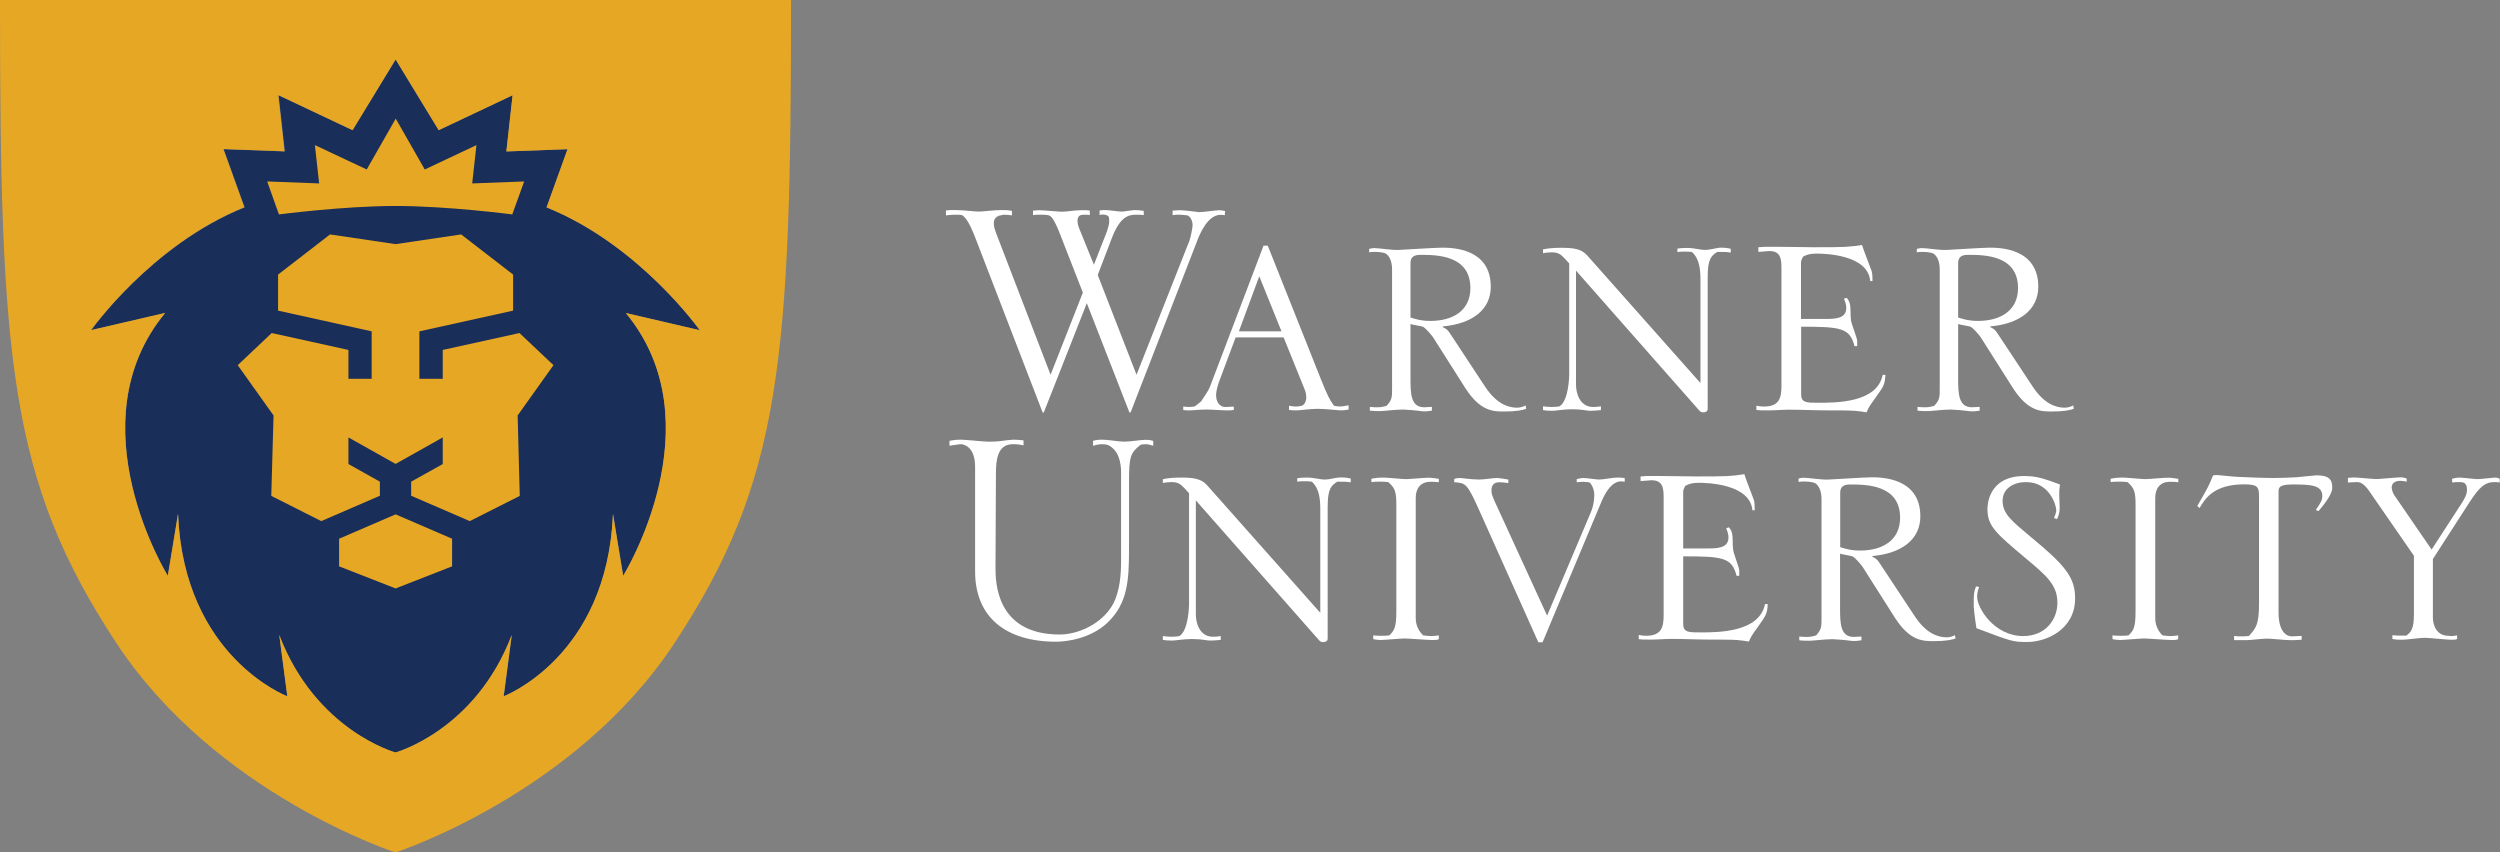 <?xml version="1.0" encoding="UTF-8"?> <svg xmlns="http://www.w3.org/2000/svg" width="305" height="104" viewBox="0 0 305 104" fill="none"><rect x="0" y="0" width="305" height="104" fill="#808080" stroke="none"/><g clip-path="url(#clip0_1437_9030)"><path d="M85.383 40.287C85.383 40.287 78.025 29.871 66.693 25.299L69.25 18.201L61.788 18.476L62.547 11.618L53.531 15.881L48.279 7.253L43.011 15.881L33.994 11.618L34.754 18.476L27.292 18.201L29.849 25.299C18.483 29.871 11.124 40.287 11.124 40.287L20.158 38.19C8.999 51.699 20.486 70.261 20.486 70.261L21.73 62.716C22.438 80.196 35.065 84.956 35.065 84.956L34.081 77.48C38.52 89.15 48.262 91.814 48.262 91.814C48.262 91.814 57.987 89.15 62.444 77.48L61.459 84.956C61.459 84.956 74.086 80.213 74.794 62.716L76.038 70.261C76.038 70.261 87.525 51.716 76.366 38.19L85.383 40.287Z" fill="#1A2E5A"></path><path d="M48.262 0H0C0 43.862 1.157 58.66 14.216 78.477C26.36 96.902 48.245 104 48.245 104C48.245 104 70.131 96.902 82.274 78.477C95.35 58.66 96.508 43.862 96.508 0H48.262ZM76.021 70.244L74.777 62.699C74.069 80.178 61.442 84.939 61.442 84.939L62.427 77.463C57.987 89.133 48.245 91.797 48.245 91.797C48.245 91.797 38.52 89.133 34.063 77.463L35.048 84.939C35.048 84.939 22.421 80.196 21.713 62.699L20.469 70.244C20.469 70.244 8.982 51.699 20.141 38.173L11.107 40.27C11.107 40.27 18.465 29.854 29.797 25.282L27.241 18.184L34.703 18.459L33.943 11.601L43.011 15.881L48.262 7.253L53.514 15.881L62.53 11.619L61.77 18.476L69.233 18.201L66.676 25.3C78.008 29.871 85.366 40.287 85.366 40.287L76.349 38.19C87.508 51.699 76.021 70.244 76.021 70.244Z" fill="#E6A724"></path><path d="M67.522 44.549L63.376 40.631L54.014 42.693V46.217H51.164V40.424L62.599 37.898V33.498L56.26 28.6L48.262 29.785L40.264 28.6L33.925 33.498V37.898L45.343 40.424V46.217H42.51V42.693L33.148 40.631L29.002 44.549L33.372 50.685L33.096 60.499L39.193 63.576L46.345 60.482V58.763L42.51 56.615V53.366L48.262 56.598L54.014 53.366V56.615L50.162 58.763V60.482L57.313 63.576L63.411 60.499L63.152 50.685L67.522 44.549Z" fill="#E6A724"></path><path d="M34.029 26.159C34.029 26.159 41.906 25.128 48.263 25.128C54.62 25.128 62.496 26.159 62.496 26.159L63.947 22.137L57.608 22.378L58.126 17.703L51.821 20.676L48.28 14.472L44.739 20.676L38.417 17.703L38.935 22.378L32.596 22.137L34.029 26.159Z" fill="#E6A724"></path><path d="M41.37 65.724V69.093L48.262 71.791L55.154 69.093V65.724L48.262 62.751L41.37 65.724Z" fill="#E6A724"></path><path d="M148.899 26.211C149.089 26.211 149.227 26.211 149.417 26.262C149.417 26.021 149.469 25.85 149.469 25.747C149.141 25.695 148.951 25.643 148.761 25.643C148.432 25.643 146.74 25.884 146.325 25.884C145.997 25.832 144.304 25.643 143.941 25.643C143.665 25.643 143.337 25.695 143.06 25.695V26.245C143.337 26.193 143.613 26.193 143.855 26.193C144.235 26.193 144.511 26.245 144.891 26.279C145.168 26.417 145.496 26.846 145.496 27.482C145.496 27.861 145.22 29.064 145.116 29.356L138.656 45.718L133.923 33.55L135.65 29.029C136.686 26.365 137.705 26.193 138.656 26.193C139.036 26.193 139.174 26.193 139.536 26.245V25.729C139.208 25.678 138.828 25.626 138.5 25.626C138.172 25.626 137.135 25.815 136.859 25.815C136.393 25.815 135.27 25.626 134.89 25.626C134.648 25.626 134.372 25.626 134.147 25.678V26.228C134.285 26.176 134.389 26.176 134.475 26.176C134.614 26.176 134.752 26.176 134.942 26.228C135.08 26.279 135.184 26.331 135.27 26.468C135.322 26.606 135.322 26.846 135.322 27.07C135.322 27.311 135.218 27.723 135.045 28.239L133.456 32.295L131.591 27.689C131.504 27.414 131.452 27.173 131.452 26.95C131.452 26.572 131.591 26.348 131.832 26.245C132.022 26.193 132.212 26.193 132.437 26.193C132.575 26.193 132.765 26.193 132.955 26.245V25.695C132.713 25.643 132.351 25.643 131.971 25.643C131.038 25.643 130.278 25.832 129.483 25.832C129.241 25.832 127.186 25.643 126.771 25.643C126.529 25.643 126.253 25.695 126.029 25.695V26.245C126.305 26.193 126.633 26.193 126.909 26.193C127.341 26.193 127.842 26.193 128.084 26.331C128.412 26.52 128.827 27.259 129.293 28.479L132.109 35.698L128.17 45.718L121.52 28.428C121.382 28.05 121.244 27.689 121.244 27.259C121.244 26.657 121.52 26.52 121.814 26.331L122.47 26.193C122.885 26.193 123.213 26.245 123.455 26.279V25.729C122.937 25.626 122.712 25.626 122.228 25.626C121.192 25.626 119.983 25.815 119.378 25.815C118.998 25.815 117.461 25.626 116.614 25.626C115.906 25.626 115.82 25.626 115.405 25.678V26.279C115.82 26.228 116.148 26.193 116.58 26.193C116.856 26.193 117.288 26.193 117.426 26.279C117.893 26.606 118.411 27.448 119.102 29.304L127.203 50.324H127.341L132.593 36.987L137.792 50.324H137.93L145.98 29.579C146.377 28.479 147.361 26.211 148.899 26.211Z" fill="white"></path><path d="M162.717 49.465C162.199 48.726 161.923 48.21 161.18 46.337L154.668 29.975H154.15L147.637 47.127C147.447 47.643 146.929 48.382 146.549 48.949C146.497 49.035 145.858 49.499 145.806 49.551C145.755 49.602 145.288 49.654 145.064 49.654C144.822 49.654 144.597 49.602 144.355 49.602V50.015C144.597 50.066 144.735 50.066 145.15 50.066C145.616 50.066 146.325 49.963 147.206 49.963C147.914 49.963 148.985 50.066 149.728 50.066C150.004 50.066 150.298 50.066 150.522 50.015V49.602C150.194 49.602 149.866 49.654 149.538 49.654C148.657 49.654 148.363 48.863 148.363 48.21C148.363 47.884 148.467 47.316 148.691 46.663L150.747 41.163H156.602L159.124 47.403C159.228 47.643 159.366 48.021 159.366 48.468C159.366 49.07 159.038 49.448 158.813 49.499C158.623 49.551 158.295 49.602 158.105 49.602C157.863 49.602 157.553 49.551 157.259 49.499V50.015C157.587 50.066 157.829 50.066 158.105 50.066C158.762 50.066 159.694 49.877 160.783 49.877C161.819 49.877 163.166 50.066 163.598 50.066C163.978 50.066 164.255 50.015 164.531 49.963V49.448C164.393 49.448 163.875 49.585 163.633 49.585C163.426 49.602 162.752 49.551 162.717 49.465ZM151.144 40.425L153.631 33.704L156.343 40.425H151.144Z" fill="white"></path><path d="M185.104 49.74C183.878 49.74 182.531 49.173 181.218 47.23L176.917 40.699C176.588 40.184 176.398 40.098 176.018 39.909V39.823C179.629 39.496 181.874 37.778 181.874 34.976C181.874 30.267 177.141 30.215 175.915 30.215C175.448 30.215 173.997 30.301 173.065 30.353L170.681 30.49C169.834 30.542 168.28 30.267 167.641 30.267C167.399 30.267 167.209 30.318 167.036 30.37V30.782C167.278 30.731 167.503 30.731 167.641 30.731C167.883 30.731 168.677 30.731 169.092 30.954C169.506 31.246 169.834 31.848 169.834 32.913V47.316C169.834 48.485 169.834 48.76 169.178 49.499C168.763 49.637 168.435 49.688 168.055 49.688C167.813 49.688 167.451 49.688 167.123 49.637V50.101C167.503 50.152 167.883 50.152 168.435 50.152C168.712 50.152 169.04 50.101 169.506 50.066C170.024 50.015 170.733 49.963 171.182 49.963C172.166 50.015 172.581 50.066 172.909 50.101C173.289 50.152 173.566 50.187 173.756 50.187C173.997 50.187 174.084 50.187 174.688 50.101V49.637C174.36 49.637 174.084 49.688 173.756 49.688C172.115 49.688 172.08 48.056 172.08 46.148V39.531C172.27 39.617 173.341 39.771 173.583 39.857C173.911 39.995 174.654 40.888 174.844 41.163L178.782 47.368C180.613 50.204 182.202 50.204 183.515 50.204C185.07 50.204 185.813 50.015 186.193 49.877C186.158 49.74 186.158 49.551 186.106 49.465C185.899 49.602 185.432 49.74 185.104 49.74ZM174.516 39.153C173.393 39.153 172.84 38.963 172.08 38.74V32.071C172.08 31.281 172.633 31.092 173.255 31.092C175.224 31.092 179.387 31.092 179.387 35.148C179.387 37.898 177.245 39.153 174.516 39.153Z" fill="white"></path><path d="M208.061 30.49C207.353 30.49 206.696 30.25 205.867 30.25C205.487 30.25 205.124 30.25 204.641 30.335V30.748C204.917 30.696 205.211 30.696 205.487 30.696C205.815 30.696 206.092 30.696 206.42 30.748C207.353 31.59 207.456 32.896 207.456 34.203V46.732L193.637 31.16C192.895 30.318 191.858 30.232 190.407 30.232C189.664 30.232 188.904 30.284 188.248 30.421V30.885C188.628 30.834 188.904 30.782 189.284 30.782C190.131 30.782 190.407 31.023 190.977 31.624L191.444 32.14V45.701C191.444 45.838 191.392 48.88 190.269 49.568C190.183 49.62 189.423 49.654 189.284 49.654C188.956 49.654 188.49 49.602 188.248 49.568V50.032C188.576 50.084 188.766 50.118 189.371 50.118C189.837 50.118 190.735 49.929 191.806 49.929C193.067 49.929 193.534 50.118 194.052 50.118C194.518 50.118 194.933 50.066 195.313 50.032V49.568C195.037 49.62 194.708 49.654 194.38 49.654C192.653 49.654 192.273 47.832 192.273 46.956V33.017L207.266 50.032C207.456 50.273 207.646 50.307 207.784 50.307C208.026 50.307 208.337 50.221 208.337 49.895V33.807C208.337 31.521 208.804 31.195 209.512 30.731C210.496 30.731 210.583 30.731 211.153 30.817V30.353C210.738 30.25 210.41 30.215 209.84 30.215C209.322 30.267 208.579 30.49 208.061 30.49Z" fill="white"></path><path d="M221.793 49.138C220.429 49.138 219.738 49.138 219.738 48.107V39.857C224.557 39.857 225.68 39.995 226.25 42.229H226.578V41.593C226.578 41.267 225.87 39.496 225.818 39.084C225.732 38.517 225.818 37.64 225.68 37.073C225.576 36.66 225.438 36.523 225.3 36.334C225.196 36.386 225.058 36.386 224.972 36.437C225.11 36.815 225.248 37.176 225.248 37.554C225.248 38.912 223.849 38.912 222.571 38.912H219.72V32.02C219.72 31.797 219.859 31.556 219.962 31.315C220.429 31.075 220.809 30.937 221.603 30.937C222.674 30.937 227.891 31.075 228.167 34.289H228.444C228.444 33.876 228.444 33.446 228.34 33.068C228.34 33.017 227.304 30.404 227.165 29.889C225.524 30.129 225.3 30.164 221.31 30.164C220.411 30.164 216.214 30.078 215.229 30.112L214.521 30.164V30.731L215.834 30.628C217.147 30.628 217.337 31.418 217.337 32.673V47.042C217.337 48.537 217.095 49.602 215.178 49.602C214.849 49.602 214.607 49.551 214.279 49.499V50.015C214.659 50.066 214.746 50.066 215.782 50.066C216.629 50.066 217.475 49.981 218.304 49.981C219.841 49.981 221.448 50.066 222.985 50.066C223.832 50.066 225.663 50.066 226.267 50.118C226.734 50.17 227.2 50.204 227.718 50.307C227.995 49.654 228.098 49.517 228.841 48.485C229.826 47.093 229.964 46.904 230.016 45.735H229.687C229.014 49.138 224.039 49.138 221.793 49.138Z" fill="white"></path><path d="M251.918 49.74C250.691 49.74 249.344 49.173 248.031 47.23L243.713 40.699C243.385 40.184 243.195 40.098 242.815 39.909V39.823C246.425 39.496 248.67 37.778 248.67 34.976C248.67 30.267 243.937 30.215 242.728 30.215C242.262 30.215 240.811 30.301 239.878 30.353L237.494 30.49C236.648 30.542 235.093 30.267 234.454 30.267C234.212 30.267 234.04 30.318 233.85 30.37V30.782C234.074 30.731 234.316 30.731 234.454 30.731C234.696 30.731 235.491 30.731 235.905 30.954C236.32 31.246 236.648 31.848 236.648 32.913V47.316C236.648 48.485 236.648 48.76 235.992 49.499C235.577 49.637 235.249 49.688 234.869 49.688C234.627 49.688 234.264 49.688 233.936 49.637V50.101C234.316 50.152 234.679 50.152 235.249 50.152C235.525 50.152 235.853 50.101 236.32 50.066C236.838 50.015 237.529 49.963 238.013 49.963C238.997 50.015 239.412 50.066 239.74 50.101C240.12 50.152 240.396 50.187 240.586 50.187C240.828 50.187 240.914 50.187 241.519 50.101V49.637C241.191 49.637 240.915 49.688 240.586 49.688C238.945 49.688 238.893 48.056 238.893 46.148V39.531C239.083 39.617 240.154 39.771 240.396 39.857C240.724 39.995 241.467 40.888 241.657 41.163L245.596 47.368C247.427 50.204 249.016 50.204 250.329 50.204C251.883 50.204 252.626 50.015 253.006 49.877C252.971 49.74 252.971 49.551 252.92 49.465C252.712 49.602 252.246 49.74 251.918 49.74ZM241.329 39.153C240.206 39.153 239.636 38.963 238.893 38.74V32.071C238.893 31.281 239.446 31.092 240.068 31.092C242.037 31.092 246.2 31.092 246.2 35.148C246.2 37.898 244.041 39.153 241.329 39.153Z" fill="white"></path><path d="M137.187 53.882C136.393 53.882 135.27 53.641 134.475 53.641C133.957 53.641 133.681 53.693 133.352 53.779V54.38C133.629 54.294 134.147 54.191 134.423 54.191C134.7 54.191 135.08 54.243 135.132 54.277C136.444 54.844 136.773 56.374 136.773 57.629V68.079C136.773 69.282 136.773 71.344 136.064 73.115C135.028 75.727 131.901 77.411 129.276 77.411C121.451 77.411 121.451 70.88 121.451 69.247L121.503 57.783C121.503 56.116 121.693 54.191 123.558 54.191C124.215 54.191 124.405 54.243 124.871 54.329V53.727C124.491 53.676 124.076 53.641 123.61 53.641C123.368 53.641 122.211 53.779 121.917 53.83C121.503 53.882 120.984 53.882 120.518 53.882C120.052 53.882 117.754 53.641 117.236 53.641C116.683 53.641 116.251 53.693 115.837 53.779V54.38C116.441 54.294 117.012 54.191 117.236 54.191C117.512 54.191 118.963 54.432 118.963 56.941V69.711C118.963 75.297 122.712 78.288 128.844 78.288C130.019 78.288 133.093 77.961 135.218 75.865C137.567 73.544 137.74 70.829 137.74 66.962V58.849C137.74 55.773 137.878 55.257 139.139 54.277C139.225 54.226 139.605 54.191 139.795 54.191C140.037 54.191 140.365 54.277 140.694 54.38V53.796C140.417 53.71 140.227 53.658 139.709 53.658C139.208 53.658 137.895 53.882 137.187 53.882Z" fill="white"></path><path d="M161.681 58.505C160.99 58.505 160.316 58.265 159.487 58.265C159.107 58.265 158.744 58.265 158.261 58.351V58.763C158.537 58.712 158.831 58.712 159.107 58.712C159.435 58.712 159.712 58.712 160.04 58.763C160.973 59.605 161.076 60.912 161.076 62.218V74.764L147.258 59.193C146.515 58.351 145.478 58.265 144.027 58.265C143.285 58.265 142.525 58.316 141.868 58.454V58.918C142.248 58.866 142.525 58.815 142.905 58.815C143.751 58.815 144.027 59.055 144.597 59.657L145.064 60.172V73.733C145.064 73.871 145.012 76.913 143.889 77.6C143.786 77.652 143.043 77.686 142.905 77.686C142.576 77.686 142.11 77.635 141.868 77.6V78.064C142.196 78.116 142.386 78.15 142.991 78.15C143.457 78.15 144.356 77.961 145.427 77.961C146.688 77.961 147.154 78.15 147.672 78.15C148.138 78.15 148.57 78.099 148.933 78.064V77.6C148.657 77.652 148.328 77.686 148 77.686C146.273 77.686 145.893 75.865 145.893 74.988V61.049L160.886 78.064C161.076 78.305 161.266 78.339 161.405 78.339C161.646 78.339 161.975 78.254 161.975 77.927V61.84C161.975 59.554 162.441 59.227 163.149 58.763C164.134 58.763 164.22 58.763 164.79 58.849V58.385C164.376 58.282 164.047 58.248 163.477 58.248C162.942 58.265 162.199 58.505 161.681 58.505Z" fill="white"></path><path d="M171.527 58.454C171.147 58.454 169.23 58.265 168.815 58.265C168.107 58.265 167.779 58.316 167.312 58.402V58.815C167.693 58.763 167.969 58.763 168.297 58.763C168.677 58.763 168.988 58.763 169.368 58.815C170.163 59.519 170.353 59.932 170.353 61.565V74.524C170.353 76.569 170.111 76.896 169.506 77.514C169.178 77.566 168.902 77.566 168.573 77.566C168.245 77.566 167.883 77.566 167.537 77.514V77.978C167.779 78.03 168.193 78.082 168.418 78.082C168.833 78.082 170.905 77.892 171.372 77.892C171.838 77.892 174.187 78.082 174.74 78.082C175.207 78.082 175.258 78.082 175.535 77.978V77.514C175.207 77.566 174.878 77.6 174.55 77.6C174.222 77.6 173.946 77.549 173.617 77.514C173.237 77.136 172.719 76.449 172.719 75.418V60.74C172.719 59.571 173.324 58.78 174.498 58.78C175.017 58.78 175.103 58.78 175.535 58.832V58.419C175.207 58.368 174.688 58.282 174.308 58.282C173.963 58.265 171.976 58.454 171.527 58.454Z" fill="white"></path><path d="M195.122 58.505C194.742 58.505 193.568 58.316 193.153 58.316C192.929 58.316 192.445 58.419 192.359 58.454V58.832C192.6 58.832 192.825 58.78 193.101 58.78C193.43 58.78 193.706 58.832 193.844 58.832C194.086 58.883 194.501 59.622 194.501 60.327C194.501 60.843 194.449 61.685 194.034 62.613L188.748 75.108L182.375 61.221C182.046 60.43 181.96 60.293 181.96 59.863C181.96 59.296 182.15 58.832 182.945 58.832C183.186 58.832 183.687 58.883 184.016 58.935V58.505C183.445 58.419 182.979 58.316 182.565 58.316C182.236 58.316 181.01 58.505 180.457 58.505C179.524 58.505 178.436 58.316 178.022 58.316C177.832 58.316 177.607 58.368 177.417 58.419V58.832C178.782 58.935 178.972 58.935 180.371 62.046L187.678 78.356H188.196L195.399 61.152C196.435 58.729 197.506 58.729 197.748 58.729C197.886 58.729 198.024 58.729 198.214 58.78V58.316C197.834 58.265 197.506 58.265 197.23 58.265C196.781 58.265 195.554 58.505 195.122 58.505Z" fill="white"></path><path d="M207.404 77.154C206.04 77.154 205.349 77.154 205.349 76.122V67.873C210.168 67.873 211.291 68.01 211.861 70.244H212.189V69.591C212.189 69.265 211.481 67.494 211.446 67.082C211.343 66.515 211.446 65.638 211.308 65.071C211.222 64.659 211.066 64.521 210.928 64.332C210.842 64.383 210.704 64.383 210.6 64.435C210.738 64.813 210.876 65.174 210.876 65.552C210.876 66.91 209.477 66.91 208.199 66.91H205.349V59.983C205.349 59.76 205.487 59.52 205.591 59.279C206.057 59.038 206.437 58.901 207.232 58.901C208.302 58.901 213.502 59.038 213.796 62.252H214.072C214.072 61.84 214.072 61.41 213.986 61.032C213.986 60.98 212.949 58.368 212.811 57.852C211.17 58.093 210.928 58.127 206.955 58.127C206.057 58.127 201.842 58.041 200.858 58.076L200.149 58.127V58.694L201.462 58.591C202.775 58.591 202.965 59.382 202.965 60.637V75.005C202.965 76.501 202.723 77.566 200.806 77.566C200.478 77.566 200.253 77.514 199.925 77.463V77.979C200.305 78.03 200.391 78.03 201.428 78.03C202.274 78.03 203.12 77.944 203.95 77.944C205.487 77.944 207.093 78.03 208.631 78.03C209.477 78.03 211.308 78.03 211.913 78.082C212.379 78.133 212.845 78.168 213.364 78.271C213.64 77.618 213.744 77.48 214.486 76.449C215.471 75.057 215.609 74.868 215.661 73.699H215.333C214.625 77.154 209.65 77.154 207.404 77.154Z" fill="white"></path><path d="M237.529 77.755C236.303 77.755 234.956 77.188 233.643 75.246L229.325 68.715C228.996 68.199 228.806 68.113 228.426 67.924V67.838C232.036 67.512 234.282 65.793 234.282 62.991C234.282 58.282 229.549 58.23 228.323 58.23C227.856 58.23 226.405 58.316 225.473 58.368L223.071 58.505C222.225 58.557 220.688 58.282 220.031 58.282C219.79 58.282 219.617 58.334 219.427 58.385V58.798C219.669 58.746 219.893 58.746 220.031 58.746C220.256 58.746 221.068 58.746 221.482 58.969C221.897 59.262 222.225 59.863 222.225 60.929V75.332C222.225 76.501 222.225 76.775 221.569 77.515C221.154 77.652 220.826 77.704 220.446 77.704C220.204 77.704 219.841 77.704 219.513 77.652V78.116C219.893 78.168 220.256 78.168 220.826 78.168C221.102 78.168 221.43 78.116 221.914 78.082C222.432 78.03 223.123 77.979 223.59 77.979C224.574 78.03 224.989 78.082 225.317 78.116C225.697 78.168 225.973 78.202 226.163 78.202C226.405 78.202 226.492 78.202 227.096 78.116V77.652C226.768 77.652 226.492 77.704 226.163 77.704C224.522 77.704 224.488 76.071 224.488 74.163V67.546C224.678 67.632 225.749 67.787 225.991 67.873C226.319 68.01 227.079 68.904 227.252 69.179L231.19 75.383C233.021 78.219 234.61 78.219 235.923 78.219C237.46 78.219 238.22 78.03 238.583 77.893C238.531 77.755 238.531 77.566 238.479 77.48C238.324 77.618 237.858 77.755 237.529 77.755ZM226.941 67.168C225.818 67.168 225.248 66.979 224.505 66.755V60.087C224.505 59.296 225.058 59.107 225.68 59.107C227.649 59.107 231.812 59.107 231.812 63.163C231.812 65.913 229.67 67.168 226.941 67.168Z" fill="white"></path><path d="M247.79 65.535C245.441 63.576 244.318 62.682 244.318 61.101C244.318 59.571 245.682 58.815 247.168 58.815C250.122 58.815 250.864 61.754 250.864 62.218C250.864 62.544 250.726 62.871 250.588 63.197L250.951 63.335C251.193 62.819 251.279 62.544 251.279 61.943L251.227 60.413C251.227 59.863 251.227 59.812 251.313 59.107L250.139 58.677C248.826 58.213 247.945 58.076 246.961 58.076C242.556 58.076 242.469 61.668 242.469 62.08C242.469 64.177 243.454 65.019 247.116 68.096C249.69 70.244 251.003 71.361 251.003 73.544C251.003 75.555 249.586 77.6 246.822 77.6C243.316 77.6 241.209 74.197 241.209 72.805C241.209 72.393 241.312 71.963 241.45 71.602L241.07 71.55C240.794 72.29 240.794 72.444 240.794 73.888C240.794 74.111 240.88 75.057 241.122 76.638C245.441 78.271 245.579 78.322 247.306 78.322C249.742 78.322 253.162 76.741 253.162 73.011C253.179 70.433 251.918 68.938 247.79 65.535Z" fill="white"></path><path d="M261.713 58.454C261.333 58.454 259.415 58.265 259.001 58.265C258.293 58.265 257.964 58.316 257.498 58.402V58.815C257.878 58.763 258.154 58.763 258.483 58.763C258.863 58.763 259.191 58.763 259.554 58.815C260.348 59.519 260.538 59.932 260.538 61.565V74.524C260.538 76.569 260.296 76.896 259.692 77.514C259.364 77.566 259.087 77.566 258.759 77.566C258.431 77.566 258.051 77.566 257.723 77.514V77.978C257.964 78.03 258.379 78.082 258.621 78.082C259.035 78.082 261.108 77.892 261.575 77.892C262.041 77.892 264.39 78.082 264.943 78.082C265.409 78.082 265.461 78.082 265.738 77.978V77.514C265.409 77.566 265.081 77.6 264.753 77.6C264.425 77.6 264.148 77.549 263.82 77.514C263.44 77.136 262.939 76.449 262.939 75.418V60.74C262.939 59.571 263.544 58.78 264.718 58.78C265.237 58.78 265.323 58.78 265.755 58.832V58.419C265.427 58.368 264.908 58.282 264.528 58.282C264.148 58.265 262.179 58.454 261.713 58.454Z" fill="white"></path><path d="M282.596 57.99L280.109 58.23C279.401 58.282 277.863 58.316 277.397 58.316C276.274 58.316 273.925 58.23 273.044 58.179C272.63 58.179 270.66 57.955 270.505 57.955C270.367 57.955 270.177 57.955 269.987 58.007C269.849 58.385 269.607 58.935 269.417 59.313C269.227 59.726 268.674 60.671 268.069 61.736C268.156 61.788 268.259 61.926 268.346 61.977C269.002 60.86 270.073 59.09 273.77 59.09C275.601 59.09 275.601 59.468 275.601 60.86V73.63C275.601 76.243 275.221 76.621 274.374 77.583C274.046 77.635 273.718 77.635 273.441 77.635C273.113 77.635 272.871 77.635 272.56 77.583V78.099H274.15C274.478 78.099 275.981 77.91 276.585 77.91C277.19 77.91 278.744 78.099 279.401 78.099C280.005 78.099 280.005 78.099 280.8 78.047V77.583L279.574 77.635C278.969 77.635 277.984 77.085 277.984 74.747V59.983C277.984 59.519 278.036 59.107 279.625 59.107C281.681 59.107 283.322 59.107 283.322 60.499C283.322 61.049 283.097 61.376 282.527 62.218L282.856 62.355C284.03 60.998 284.531 60.069 284.531 59.554C284.566 58.505 284.151 57.99 282.596 57.99Z" fill="white"></path><path d="M304.482 58.265C304.154 58.265 302.651 58.454 302.288 58.454C301.96 58.454 300.405 58.265 300.043 58.265C299.766 58.265 299.386 58.351 299.162 58.402V58.866C299.576 58.815 299.576 58.815 300.043 58.815C300.423 58.815 300.975 58.815 300.975 59.743C300.975 60.344 300.647 60.86 300.405 61.273L296.657 67.047L292.114 60.43C291.924 60.155 291.786 59.726 291.786 59.451C291.786 59.073 292.062 58.66 292.822 58.66C293.099 58.66 293.392 58.712 293.617 58.763V58.385C293.34 58.282 293.047 58.196 292.58 58.248L290.145 58.437C289.73 58.488 287.657 58.248 287.191 58.248L286.448 58.299V58.866L287.485 58.815C287.813 58.815 288.279 58.815 289.022 59.88L294.498 67.804V74.988C294.498 76.758 294.118 77.136 293.565 77.549C292.529 77.549 292.39 77.549 291.872 77.497V77.961C292.39 78.047 292.425 78.047 293.133 78.047C293.513 78.047 295.379 77.807 295.793 77.807C296.26 77.807 298.505 78.047 299.023 78.047C299.49 78.047 299.542 78.047 299.766 77.961V77.514C299.3 77.566 299.3 77.652 298.695 77.566C297.331 77.566 296.812 76.363 296.812 75.332V68.199L301.269 61.29C302.582 59.245 303.29 58.815 304.309 58.815C304.551 58.815 304.724 58.815 304.966 58.866V58.402C304.758 58.316 304.62 58.265 304.482 58.265Z" fill="white"></path></g><defs><clipPath id="clip0_1437_9030"><rect width="305" height="104" fill="white"></rect></clipPath></defs></svg> 